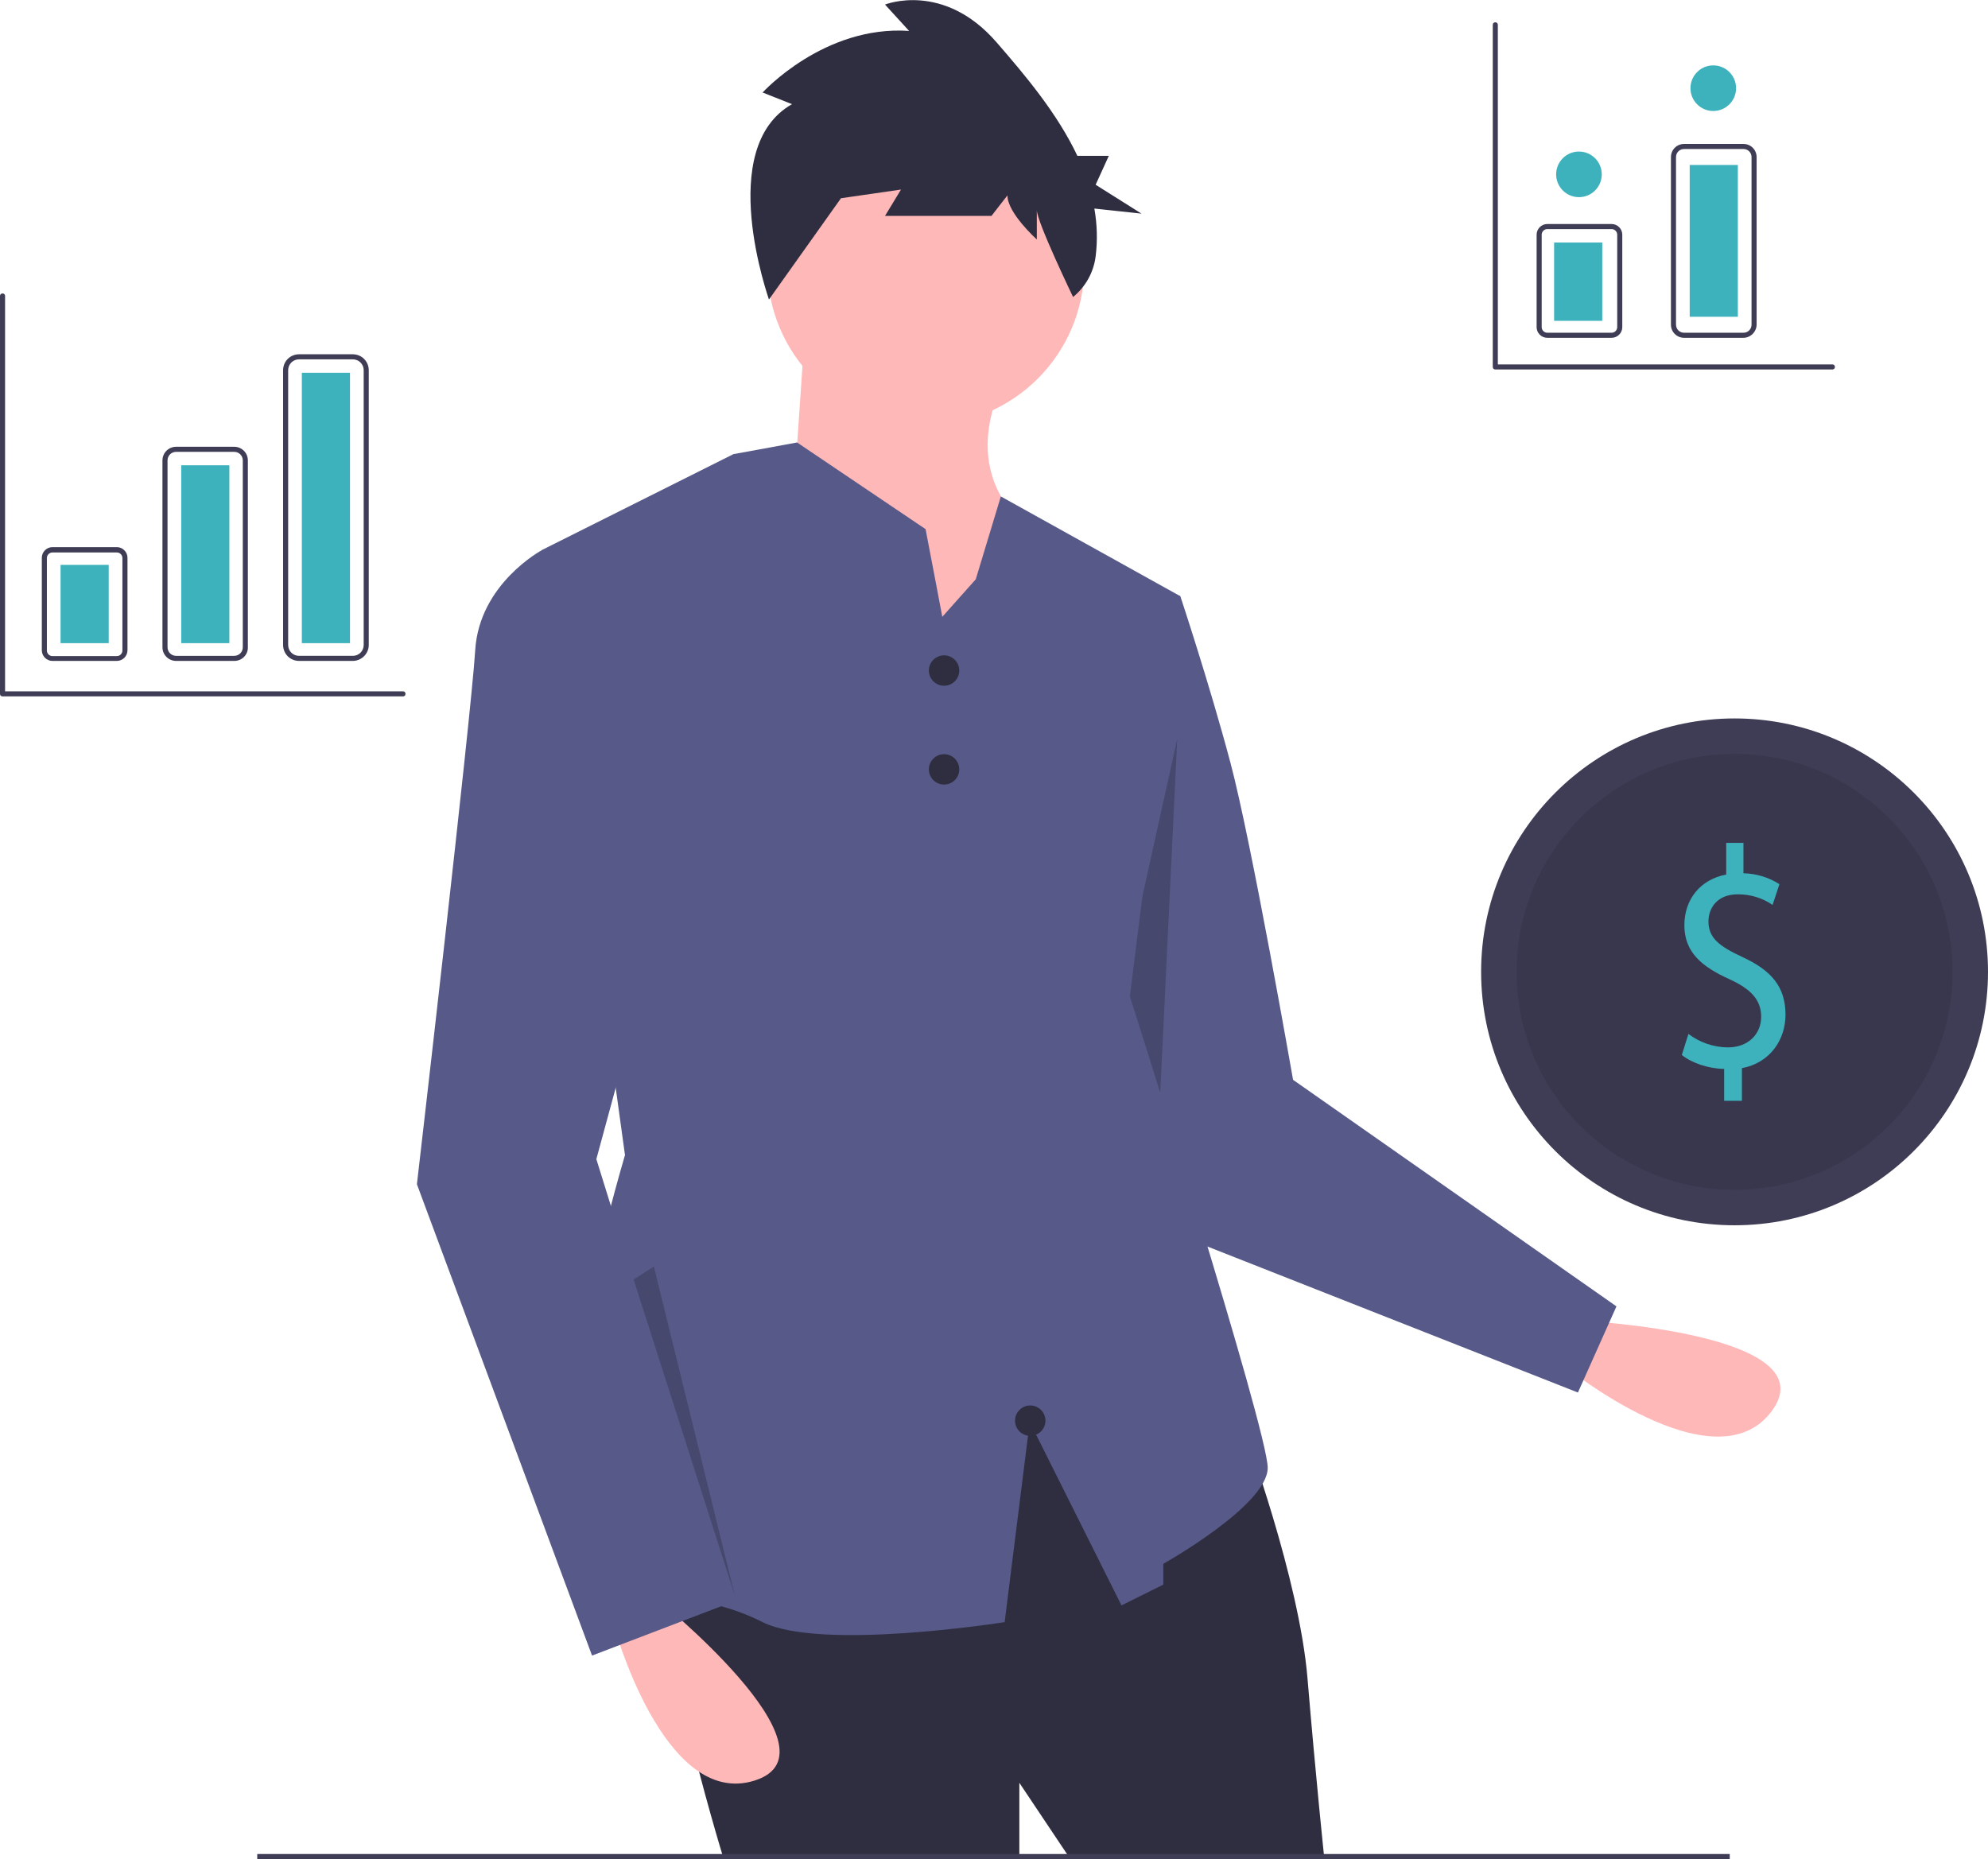 <?xml version="1.0" encoding="utf-8"?>
<!-- Generator: Adobe Illustrator 25.0.0, SVG Export Plug-In . SVG Version: 6.00 Build 0)  -->
<svg version="1.1" id="Vrstva_1" xmlns="http://www.w3.org/2000/svg" xmlns:xlink="http://www.w3.org/1999/xlink" x="0px" y="0px"
	 viewBox="0 0 784.4 733.6" style="enable-background:new 0 0 784.4 733.6;" xml:space="preserve">
<style type="text/css">
	.st0{fill:#FFB8B8;}
	.st1{fill:#575A89;}
	.st2{opacity:0.2;enable-background:new    ;}
	.st3{fill:#2F2E41;}
	.st4{fill:#3F3D56;}
	.st5{opacity:0.1;enable-background:new    ;}
	.st6{fill:#3EB2BC;}
</style>
<path class="st0" d="M624.7,521.2c0,0,97,5,74.4,35.6c-22.6,30.5-82-17.9-82-17.9L624.7,521.2z"/>
<path class="st1" d="M445.9,230.3l19.8,4.9c0,0,11.5,34.6,19.8,65.8s24.7,125.1,24.7,125.1l127.6,89.4l-15.2,34l-170-67l-37.9-148.7
	L445.9,230.3z"/>
<polygon class="st2" points="464.5,291.6 457.1,445.8 472.5,491.6 427.5,458.6 "/>
<path class="st3" d="M491.2,565.2c0,0,21.4,57.6,24.7,97.1c3.3,39.5,6.6,70.8,6.6,70.8H422l-19.8-29.6v29.6H285.4
	c0,0-32.9-107-19.8-120.2s138.3-69.1,138.3-69.1L491.2,565.2z"/>
<rect x="101.5" y="731.6" class="st4" width="581" height="2"/>
<circle class="st0" cx="365.3" cy="105.2" r="62.5"/>
<path class="st0" d="M317.5,131.5l-4.9,72.4l62.5,83.9l31.3-79c0,0-28-18.1-11.5-56L317.5,131.5z"/>
<path class="st1" d="M500.2,579.2c0,14.8-41.2,37.9-41.2,37.9v8.2l-16.5,8.2l-36.2-72.4l-9.9,79c0,0-72.4,11.5-95.5,0
	c-23-11.5-34.6-6.6-67.5-18.1s13.2-166.2,13.2-166.2l-32.9-238.7l71.9-36l3.8-1.9l9.9-1.8l15.2-2.8l50.7,34.2l4.1,21.4l2.5,13.2
	l13.2-14.8l9.9-32.7l70.7,39.3l-19.8,158C445.9,393.2,500.2,564.4,500.2,579.2z"/>
<path class="st0" d="M258.3,630.2c0,0,75.7,60.9,39.5,72.4s-56-62.5-56-62.5L258.3,630.2z"/>
<path class="st1" d="M230.3,220.4l-16.5-3.3c0,0-24.7,13.2-26.3,39.5s-23,210.7-23,210.7l69.1,186l56-21.4l-54.3-174.5L276.4,306
	L230.3,220.4z"/>
<circle class="st3" cx="372.5" cy="264.6" r="6"/>
<circle class="st3" cx="372.5" cy="303.6" r="6"/>
<circle class="st3" cx="406.5" cy="560.6" r="6"/>
<path class="st3" d="M312.5,41.1l-11.6-4.6c0,0,24.2-26.6,57.8-24.3l-9.5-10.4c0,0,23.1-9.3,44.1,15c11.1,12.8,23.8,27.8,31.8,44.7
	h12.4l-5.2,11.4l18.1,11.4l-18.6-2c1.1,6.2,1.3,12.6,0.5,18.9c-0.8,6.3-4,12-8.9,16l0,0c0,0-14.3-29.7-14.3-34.3v11.6
	c0,0-11.6-10.4-11.6-17.4l-6.3,8.1h-42l6.3-10.4l-24.2,3.5l9.5-12.7l-37.4,52.6C303.4,117.9,282,58.4,312.5,41.1z"/>
<circle class="st4" cx="684.4" cy="383.5" r="100"/>
<circle class="st5" cx="684.4" cy="383.5" r="86"/>
<path class="st6" d="M680.3,434.3v-12.5c-6.3-0.1-12.9-2.4-16.7-5.5l2.6-8.3c4.5,3.4,10,5.3,15.7,5.3c7.7,0,13-5.1,13-12.1
	c0-6.8-4.3-11-12.3-14.7c-11.1-5-18-10.7-18-21.4c0-10.3,6.4-18.1,16.5-20v-12.5h6.8v12c5,0.1,10,1.6,14.2,4.3l-2.7,8.2
	c-4-2.8-8.8-4.2-13.7-4.2c-8.4,0-11.6,5.7-11.6,10.7c0,6.4,4,9.7,13.5,14.1c11.2,5.2,16.9,11.6,16.9,22.7c0,9.8-6,19-17.2,21.1v12.9
	H680.3z"/>
<polygon class="st2" points="250,504.9 290,629.8 258,499.8 "/>
<path class="st4" d="M46.1,260.8H20.7c-2.3,0-4.2-1.9-4.2-4.2v-36.5c0-2.3,1.9-4.2,4.2-4.2h25.4c2.3,0,4.2,1.9,4.2,4.2v36.5
	C50.3,258.9,48.4,260.8,46.1,260.8z M20.7,218c-1.2,0-2.2,1-2.2,2.2v36.5c0,1.2,1,2.2,2.2,2.2h25.4c1.2,0,2.2-1,2.2-2.2v-36.5
	c0-1.2-1-2.2-2.2-2.2H20.7z"/>
<path class="st4" d="M92.5,260.8H69.5c-3,0-5.4-2.4-5.4-5.4v-73.7c0-3,2.4-5.4,5.4-5.4h22.9c3,0,5.4,2.4,5.4,5.4v73.7
	C97.9,258.4,95.4,260.8,92.5,260.8z M69.5,178.3c-1.9,0-3.4,1.5-3.4,3.4v73.7c0,1.9,1.5,3.4,3.4,3.4h22.9c1.9,0,3.4-1.5,3.4-3.4
	v-73.7c0-1.9-1.5-3.4-3.4-3.4L69.5,178.3z"/>
<path class="st4" d="M139.2,260.8H118c-3.5,0-6.3-2.8-6.3-6.3V146.1c0-3.5,2.8-6.3,6.3-6.3h21.2c3.5,0,6.3,2.8,6.3,6.3v108.4
	C145.5,258,142.6,260.8,139.2,260.8z M118,141.8c-2.4,0-4.3,1.9-4.3,4.3v108.4c0,2.4,1.9,4.3,4.3,4.3h21.2c2.4,0,4.3-1.9,4.3-4.3
	V146.1c0-2.4-1.9-4.3-4.3-4.3H118z"/>
<rect x="23.9" y="222.9" class="st6" width="19" height="30.9"/>
<rect x="71.5" y="183.6" class="st6" width="19" height="70.2"/>
<rect x="119.1" y="147.1" class="st6" width="19" height="106.7"/>
<path class="st4" d="M723,145.8H590c-0.6,0-1-0.4-1-1c0,0,0,0,0,0V9.8c0-0.6,0.4-1,1-1c0.6,0,1,0.4,1,1v134h132c0.6,0,1,0.4,1,1
	S723.6,145.8,723,145.8z"/>
<path class="st4" d="M159,274.8H1c-0.6,0-1-0.4-1-1c0,0,0,0,0,0v-157c0-0.6,0.4-1,1-1s1,0.4,1,1v156h157c0.6,0,1,0.4,1,1
	C160,274.4,159.6,274.8,159,274.8z"/>
<path class="st4" d="M635.9,133.3h-25.4c-2.3,0-4.2-1.9-4.2-4.2V92.6c0-2.3,1.9-4.2,4.2-4.2h25.4c2.3,0,4.2,1.9,4.2,4.2v36.5
	C640.1,131.4,638.2,133.3,635.9,133.3z M610.5,90.4c-1.2,0-2.2,1-2.2,2.2v36.5c0,1.2,1,2.2,2.2,2.2h25.4c1.2,0,2.2-1,2.2-2.2V92.6
	c0-1.2-1-2.2-2.2-2.2H610.5z"/>
<path class="st4" d="M687.9,133.3h-23.4c-2.9,0-5.2-2.3-5.2-5.2V62c0-2.9,2.3-5.2,5.2-5.2h23.4c2.9,0,5.2,2.3,5.2,5.2v66.1
	C693.1,130.9,690.7,133.3,687.9,133.3z M664.5,58.8c-1.8,0-3.2,1.4-3.2,3.2v66.1c0,1.8,1.4,3.2,3.2,3.2h23.4c1.8,0,3.2-1.4,3.2-3.2
	V62c0-1.8-1.4-3.2-3.2-3.2H664.5z"/>
<rect x="613.2" y="95.7" class="st6" width="19" height="30.9"/>
<rect x="666.7" y="65.1" class="st6" width="19" height="59.9"/>
<circle class="st6" cx="623" cy="68.8" r="9"/>
<circle class="st6" cx="676" cy="34.8" r="9"/>
</svg>

